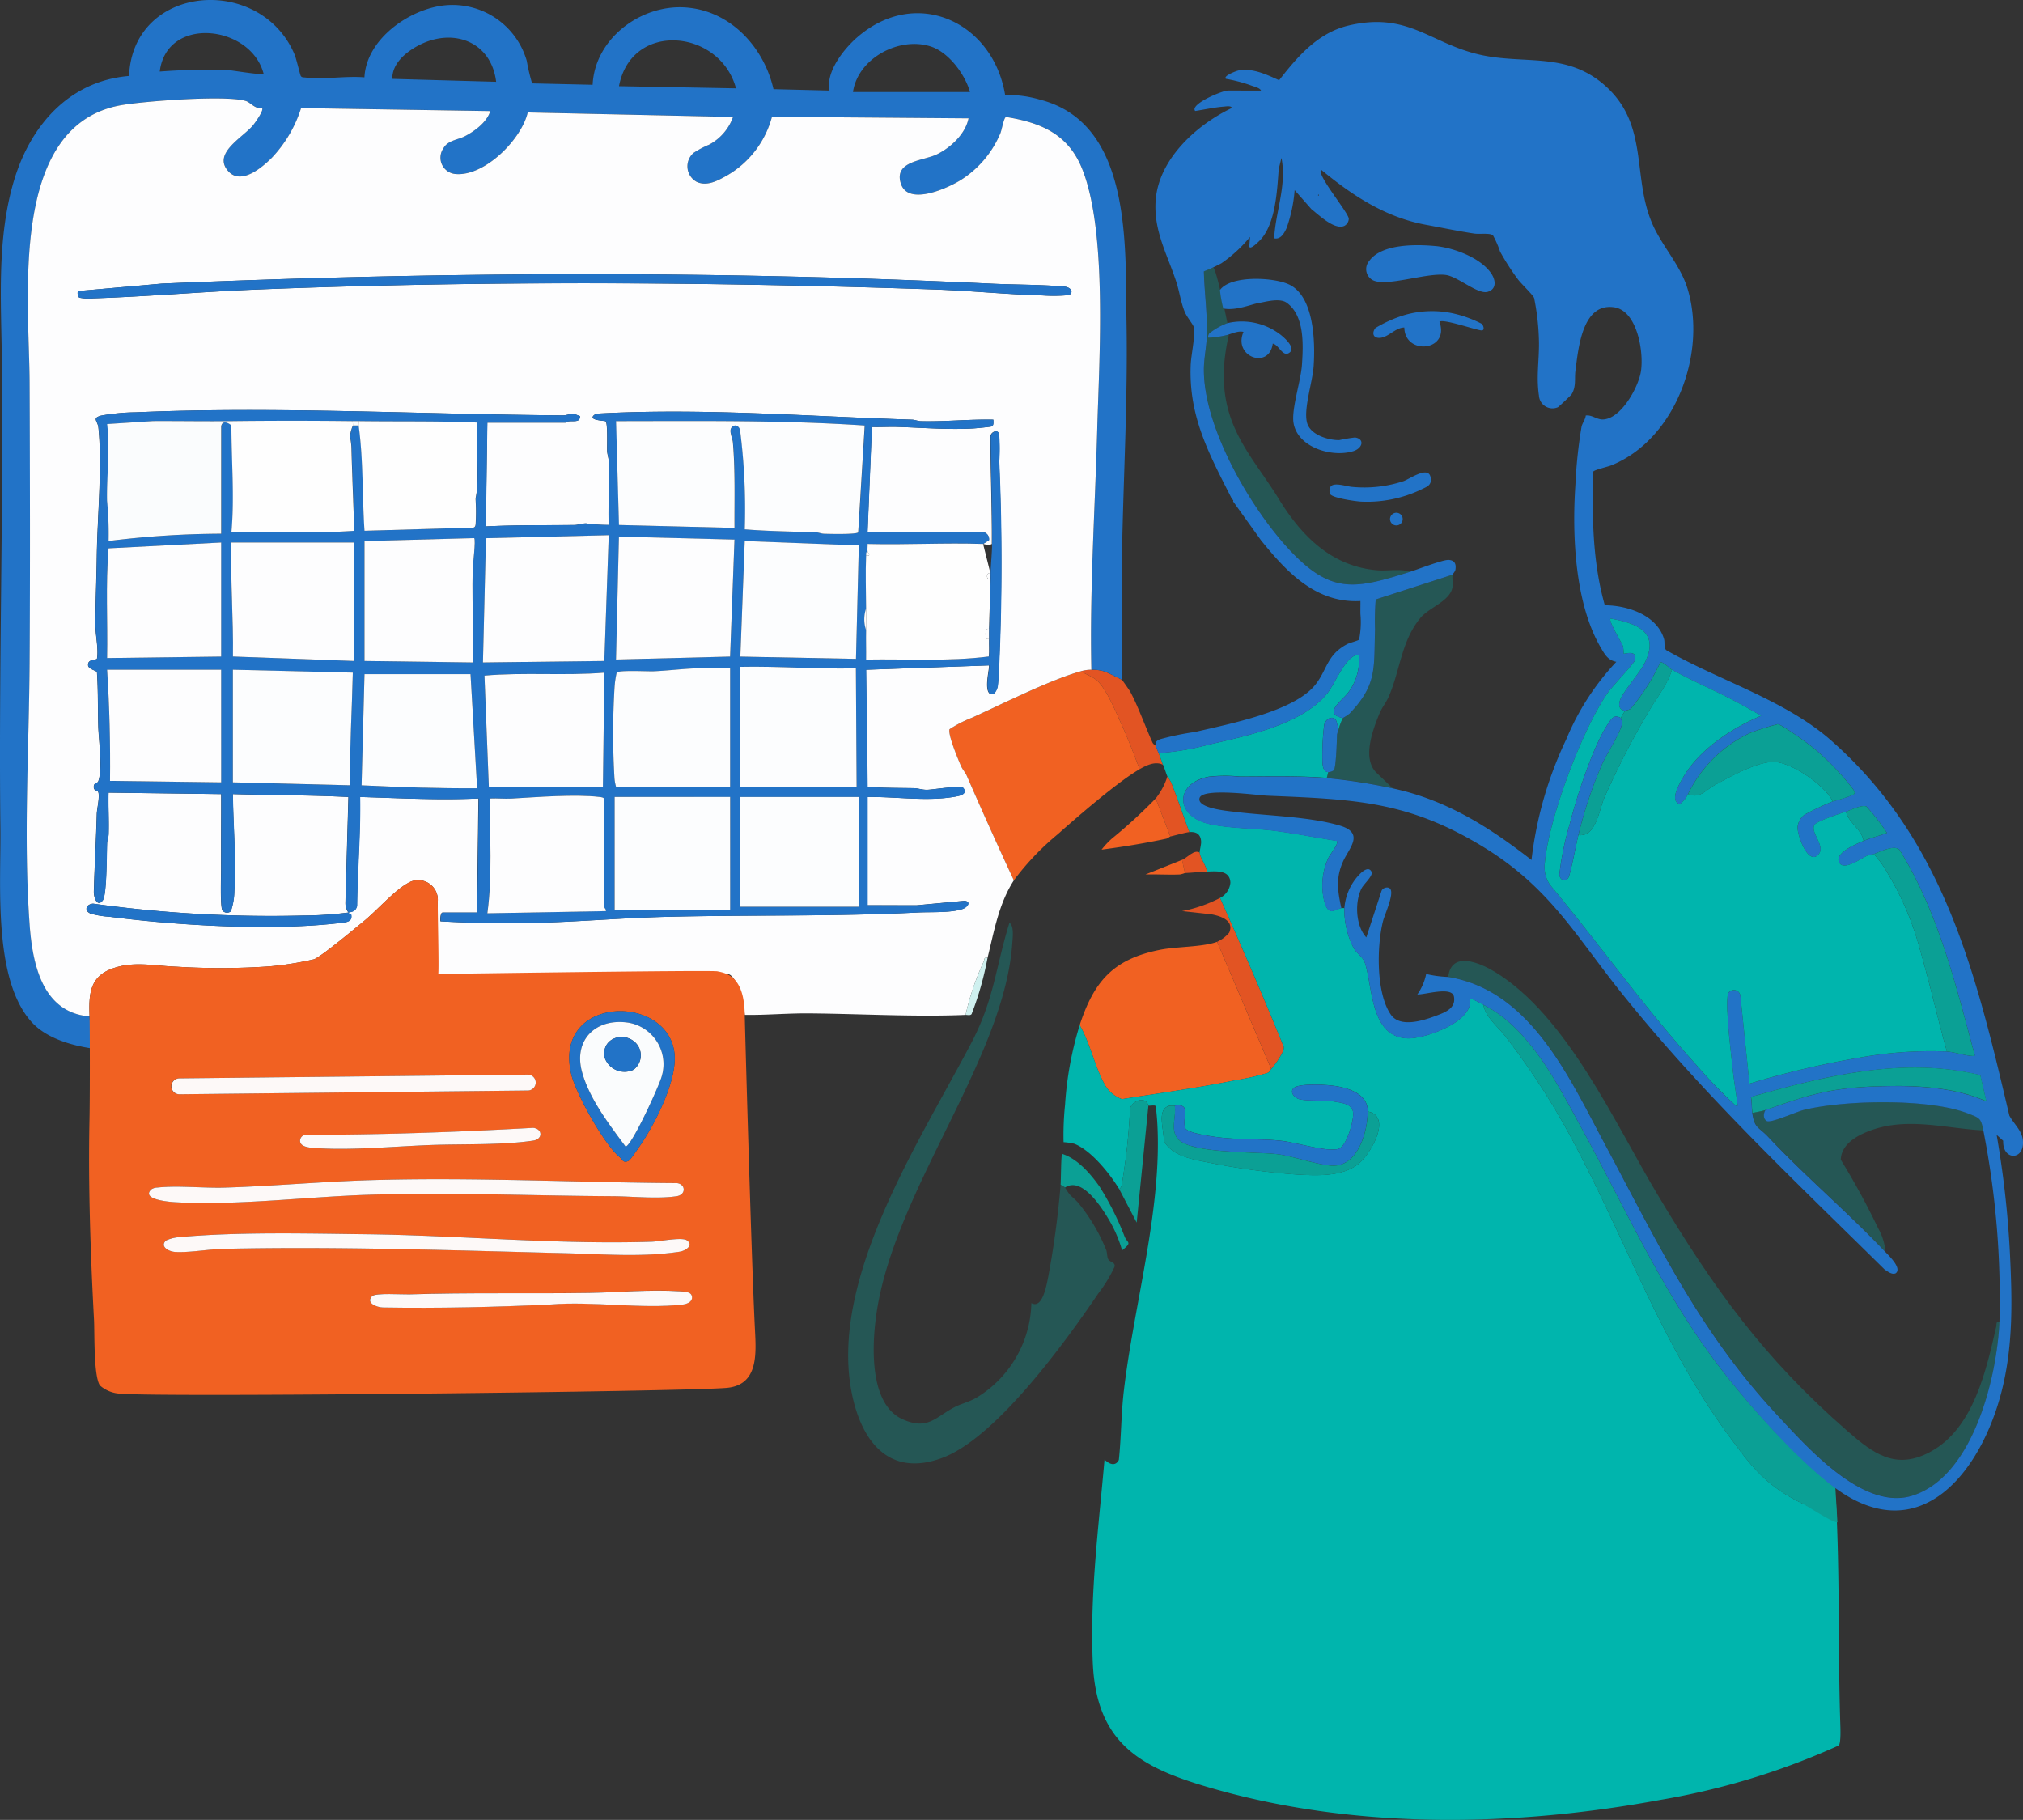 <svg id="decor-agenda2" xmlns="http://www.w3.org/2000/svg" width="247.498" height="222.635" viewBox="0 0 247.498 222.635"><rect x="0" y="0" width="247.498" height="222.635" fill="#333333" stroke="none"/><defs><clipPath id="clip-path"><path id="Rectangle_2117" fill="none" d="M0 0h247.498v222.635H0z"/></clipPath><clipPath id="clip-path-3"><path id="Rectangle_2108" fill="none" d="M0 0h32.604v66.133H0z"/></clipPath><clipPath id="clip-path-4"><path id="Rectangle_2109" fill="none" d="M0 0h15.4v26.123H0z"/></clipPath><clipPath id="clip-path-5"><path id="Rectangle_2110" fill="none" d="M0 0h25.24v38.785H0z"/></clipPath><clipPath id="clip-path-6"><path id="Rectangle_2111" fill="none" d="M0 0h67.454v65.699H0z"/></clipPath><clipPath id="clip-path-7"><path id="Rectangle_2112" fill="none" d="M0 0h28.27v18.317H0z"/></clipPath></defs><g id="Groupe_7003" clip-path="url(#clip-path)"><g id="Groupe_7000"><g id="Groupe_6999" clip-path="url(#clip-path)"><g id="Groupe_6986" transform="translate(103.768 112.889)" opacity=".28"><g id="Groupe_6985"><g id="Groupe_6984" clip-path="url(#clip-path-3)"><path id="Tracé_20744" d="M175.588 183.809c-.055-.091-.424-.241-.537-.358a111.058 111.058 0 0 1-1.515 11.278c-.2.951-.688 4-2.064 3.215a13.888 13.888 0 0 1-6.745 11.595c-.889.508-1.841.72-2.629 1.128-2.372 1.228-3.279 2.875-6.368 1.5-4.466-1.989-3.731-10.312-2.992-14.258 2.771-14.786 15.478-30.2 16.406-44.07.043-.63.221-2.04-.356-2.413-1.681 5.409-1.871 9.35-4.621 14.613-6.238 11.941-17.53 28.962-14.646 43.033 1.189 5.8 4.557 10.252 11.083 7.8 6.6-2.483 15.077-14.23 19.066-20.118a17.038 17.038 0 0 0 1.97-3.234c.154-.6-.567-.549-.772-.94-.16-.308-.1-.8-.26-1.171a22.1 22.1 0 0 0-3.4-5.723c-.848-.922-.88-.649-1.619-1.87" transform="translate(-149.059 -151.424)" fill="#00b5ad"/></g></g></g><g id="Groupe_6989" transform="translate(162.325 70.305)" opacity=".28"><g id="Groupe_6988"><g id="Groupe_6987" clip-path="url(#clip-path-4)"><path id="Tracé_20745" d="M95.557 111.838a8.179 8.179 0 0 0-.537 1.431 3.413 3.413 0 0 0-.179.618c-.022.705-.119 4.055-.4 4.349a1.324 1.324 0 0 1-.671.221l-.179.716a67.952 67.952 0 0 1 8.052 1.252l-2.059-1.967c-1.642-1.777-.391-5.1.417-7.1.322-.8.827-1.39 1.137-2.084 1.412-3.156 1.537-6.839 3.909-9.689 1.086-1.3 3.648-2.049 3.921-3.772.077-.49-.058-1.047.011-1.51l-9.4 3.031a33.588 33.588 0 0 0-.081 3.677c-.164 4.681.306 6.717-3.125 10.294a6.963 6.963 0 0 1-.81.532" transform="translate(-93.589 -94.304)" fill="#00b5ad"/></g></g></g><g id="Groupe_6992" transform="translate(147.284 32.721)" opacity=".28"><g id="Groupe_6991"><g id="Groupe_6990" clip-path="url(#clip-path-5)"><path id="Tracé_20746" d="M101.673 43.894c-.377.165-.761.32-1.1.474.07 2.623.441 5.225.368 7.851-.034 1.21-.336 2.725-.364 3.93-.16 7.152 5.729 17.253 10.559 22.377 5.1 5.41 8.043 4.671 14.676 2.59-1.242-.4-2.719-.075-4.023-.182-5.592-.458-9.292-4.211-12.046-8.709-3.663-5.983-8.464-9.945-6.118-20.095a16.936 16.936 0 0 1-2.5.357c-.073-.074-.015-.385.122-.543a7.97 7.97 0 0 1 2.2-1.245s-1.4-6.969-1.769-6.806" transform="translate(-100.568 -43.891)" fill="#00b5ad"/></g></g></g><g id="Groupe_6995" transform="translate(177.176 117.556)" opacity=".28"><g id="Groupe_6994"><g id="Groupe_6993" clip-path="url(#clip-path-6)"><path id="Tracé_20747" d="M3.847 159.637c10.01 1.617 14.716 12.1 19.059 20.215 6.6 12.329 11.635 23.15 21.373 33.556 3.7 3.953 10.407 11.52 16.325 9.7 7.463-2.3 10.369-14.414 10.7-21.241-.505-.106-.338.249-.411.564-1.224 5.332-2.756 12.4-8 15.273-4.273 2.342-7.026.258-10.2-2.506C42.465 206.3 36.248 197.65 29.358 186.1c-5.139-8.614-11.014-21.735-19.8-27.078-1.814-1.1-5.321-2.632-5.711.612" transform="translate(-3.847 -157.684)" fill="#00b5ad"/></g></g></g><g id="Groupe_6998" transform="translate(214.392 134.83)" opacity=".28"><g id="Groupe_6997"><g id="Groupe_6996" clip-path="url(#clip-path-7)"><path id="Tracé_20748" d="M8.1 181.816c-.432.153-1.138.25-1.61.358.281 1.918.762 1.658 1.973 2.948 4.546 4.841 9.745 9.221 14.309 14.05a7.123 7.123 0 0 0-.92-2.927A91.15 91.15 0 0 0 17.3 187.9c.051-1.63 1.475-2.643 2.842-3.256 4.8-2.151 9.621-.6 14.614-.326-.311-1.539-.426-1.525-1.921-2.1-4.767-1.848-15.047-1.638-20.021-.424-.912.222-4.023 1.627-4.537 1.372-.464-.23-.454-.941-.18-1.348" transform="translate(-6.487 -180.855)" fill="#00b5ad"/></g></g></g></g></g><g id="Groupe_7002"><g id="Groupe_7001" clip-path="url(#clip-path)"><path id="Tracé_20749" d="m129.786 82-.179-.179c.048.094.161.143.179.179" transform="translate(21.088 -20.823)" fill="#cff0ef"/><path id="Tracé_20750" d="M142.379 109.9a4.262 4.262 0 0 0-1.252.179c.62.434 1.254.571 1.873 1.079 1.167.954 2.316 3.779 2.989 5.242.845 1.838 1.575 3.776 2.295 5.667.83-.475 1.919-1.018 2.863-.537-.2-.462-.341-.995-.537-1.431-.145-.325-.247-.646-.358-.895-.014-.032-.286-.166-.394-.4-.853-1.87-1.794-4.53-2.728-6.226-.086-.158-.928-1.364-.993-1.422-.087-.078-1.888-.955-2.108-1.024a4.93 4.93 0 0 0-1.65-.229" transform="translate(-8.861 -27.969)" fill="#e25423"/><path id="Tracé_20751" d="M123.367 164.743c1.308 2.212 1.893 5.31 3.183 7.463a3.944 3.944 0 0 0 1.994 1.586c4.6-.731 9.257-1.372 13.826-2.3a30.356 30.356 0 0 0 3.946-.889c.348-.151.318-.306.49-.491l-6.62-15.566c-1.822.66-4.916.568-6.984.978-5.737 1.137-8.074 3.85-9.835 9.221" transform="translate(8.72 -39.329)" fill="#f16122"/><path id="Tracé_20752" d="M125.95 147.344a16.931 16.931 0 0 1-4.651 1.613l3.622.4c1.119.212 2.793.755 2.147 2.235a4.124 4.124 0 0 1-1.475 1.119l6.62 15.566c.426-.458 1.623-2.114 1.538-2.69-2.483-6.135-5.124-12.2-7.8-18.244" transform="translate(23.314 -37.497)" fill="#e25423"/><path id="Tracé_20753" d="M161.093 110.144c-3.707 1.019-9.658 4.012-13.361 5.694a14.5 14.5 0 0 0-2.745 1.41c-.192.687 1.042 3.643 1.4 4.471.195.452.54.81.728 1.24a539.652 539.652 0 0 0 5.747 12.771 32.281 32.281 0 0 1 5.365-5.638c2.428-2.155 7.366-6.44 10.022-7.96-.719-1.891-1.449-3.829-2.295-5.667-.673-1.463-1.822-4.287-2.989-5.242-.62-.508-1.254-.645-1.873-1.079" transform="translate(-28.827 -28.03)" fill="#f16122"/><path id="Tracé_20754" d="M41.638 119.484c.2.437.336.969.537 1.431.236.544.362 1.011.537 1.431a8.364 8.364 0 0 1 .445.716c.81 1.993 1.469 4.075 2.239 6.083.889-.07 1.389.28 1.442 1.164.019.327-.2 1.2-.189 1.341.066.68.809 1.58.895 2.326 1.152-.039 2.807-.219 2.875 1.346a2.325 2.325 0 0 1-1.264 1.875c2.676 6.049 5.317 12.109 7.8 18.244.085.576-1.112 2.231-1.538 2.69-.171.184-.142.339-.49.491a30.356 30.356 0 0 1-3.946.889c-4.569.93-9.223 1.572-13.826 2.3a3.944 3.944 0 0 1-1.994-1.586c-1.29-2.153-1.875-5.251-3.183-7.463a42.057 42.057 0 0 0-1.788 9.753 35.454 35.454 0 0 0-.182 4.562 7.453 7.453 0 0 1 1.326.2c2.069.812 4.342 3.672 5.475 5.529.312-.179.3-.5.365-.8a73.8 73.8 0 0 0 .968-9.051c.3-.981 1.9-1.556 2.245-.349.216.047.868-.12.9.1.074.538.149 1.393.183 1.948.634 10.545-2.887 22.433-4.1 32.952-.321 2.774-.3 5.574-.6 8.348-.435.85-1.2.5-1.751-.051-.725 8.334-1.794 16.346-1.439 24.788.429 10.2 6.107 13.041 15.038 15.558 17.5 4.932 36.643 4.572 54.425 1.286a88.763 88.763 0 0 0 21.8-6.651c.3-.338.2-2.279.184-2.872-.285-9.083-.034-18.05-.537-27.2a8.939 8.939 0 0 1-.186-1.514c-.056-.041-.107-.124-.179-.179l-.179 3.4c-.275.283-3.024-.98-3.521-1.221-4.594-2.234-6.355-4.655-9.26-8.632-8.556-11.716-13.016-25.494-20.11-38.04a89.913 89.913 0 0 0-7.014-10.521c-.925-1.2-2.389-2.3-2.679-3.852-.243-.122-1.51-.828-1.61-.715.4 2.839-5.531 4.883-7.6 4.837-4.574-.1-4.315-6.133-5.231-9.1-.306-.991-1.009-1.124-1.492-2.087a10.213 10.213 0 0 1-1.069-4.746c-.116.012-.245-.018-.358 0-.761.122-1.408.954-1.981-.435a8.026 8.026 0 0 1 .393-5.716c.2-.431 1.284-1.727 1.047-2.075-2.534-.394-5.078-.91-7.624-1.235-2.581-.33-5.592-.271-8.09-.856-4.1-.96-4.165-4.989.081-5.768a17.946 17.946 0 0 1 3.731-.012c3.459 0 7.237-.116 10.653.171l.179-.716c-.593-.028-.666-.684-.713-1.164a30.718 30.718 0 0 1 .214-4.612c.172-.776 1.127-1.233 1.482-.485.025.054.267 1.018.269 1.073a8.2 8.2 0 0 1 .537-1.431c-2.528-.489-.081-2.149.611-3.057a6.57 6.57 0 0 0 1.358-4.372c-.032-.217.09-.336-.271-.267-1.45.278-2.678 3.561-3.661 4.749-3.124 3.775-9.755 5.125-14.385 6.191a31.832 31.832 0 0 1-6.2 1.05m25.592 43.845c3.064.617.3 5.213-1.071 6.354-2.03 1.688-5.25 1.49-7.793 1.347a86.574 86.574 0 0 1-10.85-1.5c-1.909-.385-4.2-.768-5.255-2.617.086-1.139-.775-3.443.356-4.137.416-.255.625-.117 1-.167 2.14-.289.856 1.5 1.282 2.744.23.669 3.762 1.111 4.534 1.191 2.428.253 4.882.105 7.312.382 1.72.2 5.548 1.4 6.921.971.986-.309 1.9-3.536 1.774-4.468-.148-1.046-1.4-1.152-2.28-1.307-1.267-.224-3.4-.019-4.343-.309-.523-.16-1.108-.75-.719-1.273.464-.625 3.208-.5 4.047-.444 1.941.127 5.107.751 5.091 3.229" transform="translate(100.111 -27.351)" fill="#00b5ad"/><path id="Tracé_20755" d="M30.459 164.864c.289 1.557 1.753 2.648 2.679 3.852a89.916 89.916 0 0 1 7.014 10.521c7.094 12.546 11.554 26.323 20.11 38.04 2.905 3.977 4.666 6.4 9.26 8.632.5.242 3.674 2.335 4.258 2.278l-.248-4.232c-4.958-3.773-11.242-10.819-14.769-15.556-6.651-8.933-10.99-18.776-16.284-28.447-2.966-5.418-6.341-12.241-12.018-15.088" transform="translate(151.011 -41.956)" fill="#0ba095"/><path id="Tracé_20756" d="M131.255 181.265c.016-2.477-3.15-3.1-5.091-3.229-.839-.056-3.584-.18-4.047.444-.388.523.2 1.113.719 1.273.948.29 3.076.085 4.343.309.877.155 2.132.261 2.28 1.307.13.932-.787 4.159-1.774 4.468-1.372.429-5.2-.775-6.921-.971-2.43-.277-4.884-.13-7.312-.382-.772-.08-4.3-.521-4.534-1.191-.426-1.241.858-3.034-1.282-2.744.22 1.407-.62 2.967.438 4.124 1.592 1.742 9.442 1.523 11.974 1.8 2.118.234 5.222 1.425 7 1.422 3.032 0 4.189-4.179 4.2-6.633" transform="translate(36.081 -45.295)" fill="#2273c7"/><path id="Tracé_20757" d="M130.866 182.14c-.016 2.454-1.173 6.628-4.2 6.633-1.779 0-4.882-1.188-7-1.422-2.533-.28-10.383-.061-11.974-1.8-1.058-1.157-.218-2.717-.438-4.124-.37.05-.579-.088-1 .167-1.131.694-.271 3-.356 4.137 1.053 1.85 3.347 2.232 5.255 2.617a86.574 86.574 0 0 0 10.85 1.5c2.543.143 5.763.341 7.793-1.347 1.372-1.141 4.135-5.737 1.071-6.354" transform="translate(36.469 -46.17)" fill="#0ba095"/><path id="Tracé_20758" d="m143.527 191.39 2.145 4.114 1.434-14.312c-.345-1.207-1.947-.632-2.245.349a73.8 73.8 0 0 1-.968 9.051c-.066.3-.052.62-.365.8" transform="translate(-6.609 -45.937)" fill="#0ba095"/><path id="Tracé_20759" d="M114.314 119.248c0-.055-.244-1.019-.269-1.073-.355-.748-1.31-.291-1.482.485a30.717 30.717 0 0 0-.214 4.612c.047.481.12 1.136.713 1.164a1.324 1.324 0 0 0 .671-.221c.284-.294.381-3.644.4-4.349a3.413 3.413 0 0 1 .179-.618" transform="translate(49.443 -29.977)" fill="#2273c7"/><path id="Tracé_20760" d="M147.343 193.459c2.045-1.34 4.4 2.314 5.333 3.882a15.928 15.928 0 0 1 1.648 3.811c1.272-1.024.675-.851.318-1.662a35.4 35.4 0 0 0-3.042-6.09c-1.11-1.6-2.741-3.476-4.618-4.058-.129.137-.133 3.265-.18 3.757.113.117.482.267.537.358" transform="translate(-17.045 -48.186)" fill="#0ba095"/><path id="Tracé_20761" d="m136.807 130.108 1.789 4.652c.575-.13 1.891-.5 2.326-.537-.77-2.008-1.429-4.091-2.239-6.083a8.368 8.368 0 0 0-.445-.716 8.5 8.5 0 0 1-1.431 2.684" transform="translate(4.584 -32.428)" fill="#e25423"/><path id="Tracé_20762" d="m133.927 140.765.358 1.61c.884-.035 1.868-.151 2.684-.179-.086-.745-.829-1.646-.895-2.326-.657-.43-1.555.673-2.147.895" transform="translate(10.685 -35.57)" fill="#e25423"/><path id="Tracé_20763" d="M146.547 131.024a62.871 62.871 0 0 1-5.37 4.918 9.684 9.684 0 0 0-1.25 1.343c2.646-.35 5.279-.775 7.888-1.333.24-.051.436-.256.521-.276Z" transform="translate(-5.156 -33.344)" fill="#f16122"/><path id="Tracé_20764" d="m142 141.1-4.472 1.788c1.4-.04 2.814.06 4.214 0a3.521 3.521 0 0 0 .617-.18Z" transform="translate(2.613 -35.909)" fill="#f16122"/><path id="Tracé_20765" d="M83.055 182.872c10.558 7.834 18.024-2.051 20.488-11.807 1.431-5.668 1.277-11.309.985-17.091a120.412 120.412 0 0 0-1.611-14.221l.8.718c-.09 2.5 2.669 2.425 2.407-.074-.126-1.2-1.125-2.009-1.654-3.005-4.064-17.265-7.921-33.652-21.771-45.862-5.663-4.993-13.721-7.343-20.224-11.088-.308-.385-.118-.9-.254-1.356-.869-2.916-4.458-4.112-7.241-4.121-1.506-5.3-1.566-10.849-1.424-16.33.081-.24 1.765-.6 2.245-.8 7.87-3.2 11.722-13.829 9.273-21.683-.851-2.728-2.925-4.952-4.124-7.506-2.779-5.918-.385-12.463-6.071-17.368-4.66-4.021-9.713-2.452-15.129-3.657-6.122-1.361-8.8-5.3-16.1-3.586-3.757.88-6.256 3.785-8.516 6.7-1.556-.7-3.179-1.5-4.949-1.2-.247.042-1.948.67-1.563 1.03a18.174 18.174 0 0 1 3.179.847c.313.11.982.266 1.115.585H8.891c-.74 0-4.733 1.691-4.024 2.5 1.124-.168 2.363-.45 3.49-.534.211-.016.979-.149.98.174-4.279 2.04-8.882 6.196-9.3 11.197-.312 3.72 1.376 6.613 2.5 10.014.409 1.232.561 2.559 1.067 3.764.248.588 1.024 1.532 1.074 1.789.224 1.164-.306 3.36-.362 4.641-.269 6.344 2.264 10.933 5.022 16.378l.179.179c.024.047-.025.132 0 .179l3.4 4.737c3.121 3.864 6.714 7.726 12.163 7.429.007.535-.011 1.076 0 1.611a10.684 10.684 0 0 1-.163 3.107c-.1.134-1.11.374-1.455.555-2.54 1.333-2.431 3.162-3.934 5.012-2.644 3.26-10.608 4.771-14.661 5.732a33.741 33.741 0 0 0-4.3.892c-.425.189-.592.294-.537.806.111.248.212.57.358.895A31.832 31.832 0 0 0 6.588 92c4.63-1.066 11.261-2.417 14.385-6.191.983-1.188 2.211-4.471 3.661-4.749.361-.069.239.05.271.267a6.57 6.57 0 0 1-1.358 4.373c-.691.908-3.139 2.568-.611 3.057a6.963 6.963 0 0 0 .81-.532c3.431-3.577 2.961-5.613 3.125-10.294a33.589 33.589 0 0 1 .081-3.677l9.4-3.031c.016-.109.312-.349.355-.636.1-.678-.093-1.109-.8-1.168s-3.761 1.138-4.743 1.446c-6.633 2.081-9.576 2.82-14.676-2.59C11.659 63.152 5.771 53.052 5.931 45.9c.027-1.205.33-2.72.364-3.93.074-2.626-.3-5.229-.368-7.851a19.665 19.665 0 0 0 2.158-1 17.045 17.045 0 0 0 3.49-3.217l-.092 1.159c.081.573 1.4-.831 1.524-.981 1.712-2.093 1.881-5.868 2.077-8.479l.335-1.363c.669 3.353-.725 6.559-.892 9.841.8.171 1.239-.641 1.519-1.254a17.853 17.853 0 0 0 .986-4.651l2.052 2.33c.887.693 2.83 2.592 4.025 2.052a1.025 1.025 0 0 0 .546-.877c-.043-.775-3.936-5.336-3.4-6.01 3.817 3.148 7.862 5.834 12.84 6.751 1.87.344 4.073.8 5.906 1.072.645.1 1.89-.1 2.293.212a11.873 11.873 0 0 1 .869 1.993 30.032 30.032 0 0 0 2.171 3.376c.42.57 1.827 1.885 1.995 2.3a29.233 29.233 0 0 1 .591 5.313c.044 2.24-.347 4.324 0 6.616a1.66 1.66 0 0 0 2.312 1.439c.105-.045 1.607-1.465 1.671-1.566.6-.955.351-1.934.481-2.9.359-2.7.818-8.33 4.725-7.768 2.871.413 3.671 5.569 3.28 7.9-.33 1.961-2.476 5.828-4.7 5.827-.7 0-1.324-.593-2.04-.484-.052.507-.4.872-.514 1.363a58.318 58.318 0 0 0-.754 7.119c-.419 6.137-.07 14.536 3.127 19.951.488.828.849 1.5 1.881 1.7a31.233 31.233 0 0 0-6.114 9.452 46.752 46.752 0 0 0-4.265 14.792c-5.208-4.054-10.431-7.357-17-8.767a67.952 67.952 0 0 0-8.052-1.252c-3.417-.287-7.194-.171-10.653-.171a17.946 17.946 0 0 0-3.731.012c-4.246.778-4.186 4.808-.081 5.768 2.5.584 5.509.526 8.09.856 2.545.325 5.09.84 7.624 1.235.236.347-.845 1.644-1.047 2.075a8.026 8.026 0 0 0-.393 5.716c.573 1.389 1.22.556 1.981.435-.454-2.139-.716-3.695.226-5.768.734-1.612 2.647-3.429-.4-4.344-3.742-1.123-9.035-1.2-12.973-1.7-.784-.1-4.559-.424-4.2-1.676.375-1.293 7.023-.337 8.3-.283 10.635.444 17.26.63 26.563 6.359 8.026 4.944 11.146 10.776 16.838 17.873 9.8 12.221 20.98 22.752 32.113 33.731.393.247.892.669 1.35.46.813-.6-.821-2.14-1.261-2.606-4.564-4.829-9.763-9.209-14.309-14.05-1.211-1.29-1.692-1.03-1.973-2.948-.086-.591-.031-1.337-.174-1.963 9.083-2.568 18.633-4.97 28.063-2.666l.738 3.2c-4.283-1.882-9.414-2-14.052-1.8-5.333.236-8.108 1.146-12.964 2.87-.274.407-.284 1.118.18 1.348.514.256 3.625-1.15 4.537-1.372 4.974-1.214 15.254-1.424 20.021.424 1.5.58 1.61.566 1.921 2.1a106.608 106.608 0 0 1 1.968 23.439c-.327 6.827-3.233 18.941-10.7 21.241-5.918 1.824-12.627-5.743-16.325-9.7-9.738-10.407-14.774-21.228-21.373-33.556-4.343-8.113-9.049-18.6-19.059-20.215a13.8 13.8 0 0 1-2.679-.358 6.754 6.754 0 0 1-1.079 2.5c.949.041 4.238-1.028 4.477.272.268 1.462-1.152 1.949-2.283 2.371-1.565.584-4.333 1.446-5.45-.19-1.812-2.656-1.706-8.38-.95-11.4.211-.843 1.362-3.276.905-3.944-.239-.349-.9-.184-1.074.2L25.8 115.6c-1.318-1.424-1.437-4.358-.568-6.027.28-.535 1.455-1.537 1.2-2.023-.461-.889-1.6.44-1.959.909a6.717 6.717 0 0 0-1.358 3.563 10.212 10.212 0 0 0 1.069 4.746c.483.962 1.186 1.1 1.492 2.087.915 2.966.657 9 5.231 9.1 2.066.046 8-2 7.6-4.837.1-.113 1.367.593 1.61.715 5.677 2.848 9.053 9.671 12.018 15.088 5.295 9.671 9.633 19.514 16.284 28.447 3.527 4.737 9.695 11.743 14.343 15.29.073.055.24.178.3.219M19.984 24.7v.179q-.174-.089 0-.179m37.484 63.16c.06-.054.476-.05.7-.276a25.036 25.036 0 0 0 3.593-5.629c.243-.18 1.251.8 1.428.895 2.491 1.389 5.17 2.511 7.7 3.843a87.167 87.167 0 0 1 3.216 1.794c-3.546 1.484-7.539 4.1-9.513 7.483-.461.792-1.756 2.928-.442 3.326a3.124 3.124 0 0 0 1.009-1.238 15.8 15.8 0 0 1 7.63-7.489 31.322 31.322 0 0 1 3.347-1.063c.543.051 3.975 2.566 4.592 3.093a32.634 32.634 0 0 1 4.548 4.755c.175.262.443.535.1.792a20.3 20.3 0 0 1-2.5.807 34.331 34.331 0 0 0-3.463 1.636 2.148 2.148 0 0 0-.842 1.5c-.069 1.015 1.343 4.884 2.6 3.3.807-1.024-1.1-2.647-.531-3.57.281-.453 3.181-1.389 3.851-1.608.623-.2 1.944-.88 2.5-.628a26.173 26.173 0 0 1 2.509 3.225c-.929.379-1.934.593-2.861.982-.824.345-3.85 1.571-2.879 2.79.639.8 2.682-.719 3.473-1.041a6.035 6.035 0 0 1 .658-.139c.747-.27 2.451-1.149 3.133-.538 4.775 7.673 6.881 16.5 9.215 25.137 0 .164-.285.1-.446.09-.934-.083-2.058-.461-2.957-.535a48.847 48.847 0 0 0-10.773.768 107.976 107.976 0 0 0-13.381 3.169L71.561 122.7a.806.806 0 0 0-1.531-.176 11.323 11.323 0 0 0-.044 2.3c.068 1.9.351 4.152.546 6.074.178 1.759.457 3.53.713 5.278-.311.082-.358-.128-.537-.266a60 60 0 0 1-4.564-4.74c-6.344-7.013-11.835-14.77-17.883-22.021a3.9 3.9 0 0 1-.611-2.745c.482-5.369 4.594-16.319 7.7-20.744.532-.756 3.261-3.622 3.339-4.01.263-1.308-1.334-.69-1.4-.763a5.905 5.905 0 0 0-.085-.9c-.173-.491-1.809-3.108-1.525-3.394 3.192.578 6.04 1.626 4.208 5.371-.658 1.345-2.72 3.593-3.055 4.641-.2.622-.092 1.168.636 1.26" transform="translate(141.357 -.919)" fill="#2273c7"/><path id="Tracé_20766" d="M108.566 47.133a15.9 15.9 0 0 0 .406 2.251c1.621.316 3.564-.585 4.53-.71.5-.064 2.348-.62 3.218 0 2.207 1.57 2.044 5.127 1.877 7.6-.135 2-1.308 5.433-1.028 7.118.5 3.012 4.719 4.246 7.3 3.449 1.159-.357 1.43-1.5.223-1.674a18.418 18.418 0 0 0-1.932.323c-1.354.011-3.549-.641-3.942-2.14-.444-1.7.678-4.958.809-6.9.2-2.932.072-8.436-2.919-9.959-1.848-.94-7.229-1.208-8.542.639" transform="translate(40.686 -11.646)" fill="#2273c7"/><path id="Tracé_20767" d="M95.163 40.34c-2.306-.216-6.577-.3-8.088 1.825a1.529 1.529 0 0 0 .372 2.313c1.588.943 6.666-.924 9.007-.6 1.5.209 3.907 2.421 5.12 2.058 1.115-.333.972-1.438.43-2.241-1.3-1.927-4.6-3.148-6.841-3.358" transform="translate(80.439 -10.239)" fill="#2273c7"/><path id="Tracé_20768" d="M88.774 53.111c-.409.493-.384 1.187.394 1.218 1.1.044 2.006-1.271 3.131-1.27.054 3.446 5.609 2.916 4.295-.713.509-.364 4.287.968 5.11 1.065.476.056.29-.567.081-.8a14.633 14.633 0 0 0-3.4-1.252 12.117 12.117 0 0 0-5.946.141 15.757 15.757 0 0 0-3.664 1.611" transform="translate(79.509 -12.993)" fill="#2273c7"/><path id="Tracé_20769" d="M122.415 52.947a7.94 7.94 0 0 0-2.2 1.245c-.138.159-.2.47-.122.543a12.247 12.247 0 0 0 2.14-.294c.512-.107 1.483-.614 2.154-.42-1.314 3.059 3.15 4.647 3.581 1.431.757.129 1.24 1.753 2.068 1.09.741-.593-.6-1.766-1.09-2.159a7.752 7.752 0 0 0-6.526-1.436" transform="translate(27.743 -13.417)" fill="#2273c7"/><path id="Tracé_20770" d="M97.24 80.159c.292.507 3.136.9 3.8.937a15.355 15.355 0 0 0 7.317-1.465c.711-.365 1.354-.489 1.189-1.486-.245-1.489-2.518.153-3.306.442a15.343 15.343 0 0 1-6.264.71c-.655-.031-2.3-.649-2.687 0a1.093 1.093 0 0 0-.051.861" transform="translate(65.48 -19.73)" fill="#2273c7"/><path id="Tracé_20771" d="M101.794 84.916a.775.775 0 1 0 .775-.775.774.774 0 0 0-.775.775" transform="translate(68.265 -21.413)" fill="#2273c7"/><path id="Tracé_20772" d="M22.336 112.776c-.728-.092-.835-.638-.636-1.26.335-1.047 2.4-3.3 3.055-4.641 1.832-3.745-1.015-4.793-4.208-5.371-.284.286 1.352 2.9 1.525 3.394a5.905 5.905 0 0 1 .085.9c.069.073 1.666-.545 1.4.763-.078.388-2.808 3.254-3.339 4.01-3.11 4.425-7.222 15.375-7.7 20.744a3.9 3.9 0 0 0 .611 2.745c6.048 7.255 11.541 15.008 17.883 22.016a60 60 0 0 0 4.564 4.74c.179.138.226.348.537.266-.256-1.748-.535-3.519-.713-5.278-.195-1.923-.478-4.178-.546-6.074a11.324 11.324 0 0 1 .044-2.3.806.806 0 0 1 1.531.176l1.117 10.794a107.974 107.974 0 0 1 13.381-3.169 48.846 48.846 0 0 1 10.773-.768c-1.154-4.1-2.085-8.292-3.271-12.384a36.053 36.053 0 0 0-3.92-9.32 12.588 12.588 0 0 0-1.755-2.45 6.036 6.036 0 0 0-.658.139c-.792.322-2.834 1.844-3.473 1.041-.971-1.22 2.055-2.445 2.879-2.79-.2-1.379-1.856-2.248-2.147-3.578-.67.219-3.57 1.155-3.851 1.608-.571.922 1.338 2.546.531 3.57-1.252 1.587-2.664-2.282-2.6-3.3a2.148 2.148 0 0 1 .842-1.5 34.332 34.332 0 0 1 3.463-1.636c-.969-1.971-5.087-4.818-7.246-4.829-2.056-.01-5.354 1.828-7.188 2.83-1.1.6-1.885 1.742-3.28 1.1a3.124 3.124 0 0 1-1.009 1.238c-1.314-.4-.019-2.533.442-3.326 1.973-3.385 5.967-6 9.513-7.483a87.167 87.167 0 0 0-3.216-1.794c-2.527-1.332-5.207-2.454-7.7-3.843-.5 1.748-1.785 3.306-2.714 4.89A100.051 100.051 0 0 0 19.8 123.39c-.691 1.588-1.024 4.878-3.188 4.6-.229.888-.978 4.88-1.241 5.243-.388.538-1.078.238-1.077-.474a36.436 36.436 0 0 1 1.258-6.1c.847-3.326 2.908-9.785 4.847-12.508.383-.538.709-.9 1.4-.478a10.106 10.106 0 0 1 .537-.895" transform="translate(176.489 -25.832)" fill="#00b5ad"/><path id="Tracé_20773" d="M7.923 139.888a12.588 12.588 0 0 1 1.755 2.45 36.054 36.054 0 0 1 3.92 9.32c1.186 4.093 2.117 8.282 3.271 12.384.9.073 2.023.452 2.957.535.161.014.448.074.446-.09-2.334-8.637-4.44-17.464-9.215-25.137-.683-.611-2.386.268-3.133.538" transform="translate(221.32 -35.409)" fill="#0ba095"/><path id="Tracé_20774" d="M27.627 127.384c1.395.638 2.178-.5 3.28-1.1 1.833-1 5.131-2.84 7.188-2.83 2.159.01 6.277 2.858 7.246 4.829a20.3 20.3 0 0 0 2.5-.807c.343-.256.075-.529-.1-.792a32.635 32.635 0 0 0-4.548-4.755c-.617-.527-4.049-3.042-4.592-3.093a31.324 31.324 0 0 0-3.347 1.063 15.8 15.8 0 0 0-7.63 7.489" transform="translate(178.893 -30.241)" fill="#0ba095"/><path id="Tracé_20775" d="M7.793 180.369c4.856-1.724 7.631-2.634 12.964-2.87 4.639-.206 9.769-.086 14.052 1.8l-.738-3.2c-9.431-2.3-18.98.1-28.063 2.666.143.626.088 1.372.174 1.963.472-.108 1.179-.205 1.61-.358" transform="translate(208.21 -44.578)" fill="#0ba095"/><path id="Tracé_20776" d="M69.058 109.591c-.177-.1-1.185-1.075-1.428-.895a25.036 25.036 0 0 1-3.593 5.629c-.227.226-.643.221-.7.276a10.106 10.106 0 0 0-.537.895 1.45 1.45 0 0 1 .1.895c-.31 1.182-1.82 3.461-2.4 4.767a52.2 52.2 0 0 0-2.888 8.652c2.164.283 2.5-3.007 3.188-4.6a100.05 100.05 0 0 1 5.549-10.733c.93-1.583 2.213-3.142 2.714-4.89" transform="translate(135.493 -27.656)" fill="#0ba095"/><path id="Tracé_20777" d="M22.329 132.951c.291 1.331 1.943 2.2 2.147 3.578.927-.389 1.932-.6 2.861-.982a26.175 26.175 0 0 0-2.509-3.225c-.555-.252-1.876.425-2.5.628" transform="translate(203.514 -33.66)" fill="#0ba095"/><path id="Tracé_20778" d="M73.321 117.761c-.692-.425-1.018-.06-1.4.478-1.939 2.723-4 9.182-4.847 12.508a36.437 36.437 0 0 0-1.258 6.1c0 .712.689 1.012 1.077.474.262-.363 1.012-4.355 1.241-5.243a52.2 52.2 0 0 1 2.888-8.652c.584-1.305 2.093-3.585 2.4-4.767a1.456 1.456 0 0 0-.1-.895" transform="translate(124.968 -29.921)" fill="#2273c7"/><path id="Tracé_20779" d="M284.352 83.187c.078-5.156-.1-10.327-.007-15.484.17-9.421.717-18.807.552-28.27-.162-9.233.737-24.288-10.527-27.225a14.209 14.209 0 0 0-4.326-.589c-1.454-8.894-10.829-13.342-18.079-7.07-1.65 1.428-3.9 4.267-3.4 6.531l-6.859-.17c-1.174-5.158-5.287-9.634-10.787-10-5.483-.368-11.072 3.841-11.339 9.461l-7.405-.169a23.4 23.4 0 0 1-.658-2.773A9.458 9.458 0 0 0 200.605.783c-4.058.793-8.718 4.252-8.944 8.679-2.264-.2-5.048.3-7.247.018-.2-.025-.4.015-.536-.18-.093-.134-.541-2.107-.765-2.635-4.157-9.834-19.784-8.645-20.249 2.627-7.3.619-12.017 6.005-14.047 12.7-2.175 7.18-1.589 14.887-1.513 22.268.195 18.99-.4 38.091-.179 57.077.078 6.741-.938 18.481 3.838 23.716 1.793 1.967 4.868 2.844 7.427 3.219-.036-1.271-.317-2.723-.358-3.936-5.842-.488-6.992-6.548-7.334-11.363-.749-10.567-.062-21.262.007-31.839.075-11.452.046-22.918 0-34.37-.04-10.023-2.612-31.269 11.022-33.872 2.729-.522 13.264-1.312 15.5-.52.5.177 1.115 1 1.922.853.231.266-.845 1.763-1.077 2.052-1.217 1.515-5.076 3.464-3.04 5.682 1.555 1.694 4.09-.45 5.288-1.645a15.686 15.686 0 0 0 3.6-6.1l23.142.367c-.391 1.341-1.891 2.451-3.1 3.074-.868.447-2.1.5-2.63 1.477a2.006 2.006 0 0 0 1.515 3.151c3.517.289 8.02-4.217 8.8-7.534l25.119.549a6.177 6.177 0 0 1-2.947 3.4 10.972 10.972 0 0 0-1.873.99 2.165 2.165 0 0 0 .367 3.548c1.252.584 2.56-.128 3.679-.754a11.811 11.811 0 0 0 5.535-7.2l24.045.191c-.368 1.911-2.2 3.608-3.9 4.42-1.633.783-5.288.8-4.372 3.583.908 2.761 5.806.518 7.431-.523a12.483 12.483 0 0 0 4.733-5.644c.189-.473.416-1.911.693-2 4.26.683 7.568 2.088 9.277 6.253 3.149 7.672 2.117 23.4 1.883 31.936-.268 9.827-.933 19.579-.717 29.431a4.93 4.93 0 0 1 1.65.229c.22.069 2.02.945 2.108 1.024M166.619 8.755c.847-6.893 11.148-5.714 12.707.266-.018.221-3.96-.429-4.378-.453a76.841 76.841 0 0 0-8.328.186m28.449.895c-.021-1.838 1.563-3.19 3.057-4.011 4.245-2.332 9.04-.643 9.648 4.368Zm27.734.894c1.521-8.028 12.372-6.978 14.317.267Zm28.628.716c.6-4.158 5.721-6.854 9.579-5.553 2.158.727 4.14 3.408 4.735 5.553Z" transform="translate(-147.076)" fill="#2273c7"/><path id="Tracé_20780" d="M159.139 128.45c-.083-2.479-.063-4.709 2.561-5.759 2.7-1.082 5.318-.409 8.078-.317a87.373 87.373 0 0 0 11.257-.031 39.474 39.474 0 0 0 5.565-.876c.861-.306 5.057-3.816 6.083-4.653 1.563-1.273 3.725-3.74 5.37-4.65a2.4 2.4 0 0 1 3.684 2.24c0 1.652-.113 3.315-.012 5.008.047.785-2.571 7.293-2.664 8.137l3.513-.219 12.184-1.1c7.24.256 12.715-2.618 19.985-2.785a10.9 10.9 0 0 1 2.495-.183c1.2.238 1.977 3.921 2.061 5.006 2.612.037 5.174-.205 7.791-.186 6.224.045 13.032.452 19.227.186a32.044 32.044 0 0 1 2.2-6.484c.127-.246 0-.6.482-.494.813-3.259 1.361-6.6 3.221-9.483a543.333 543.333 0 0 1-5.747-12.771c-.188-.43-.534-.788-.728-1.24-.359-.828-1.592-3.784-1.4-4.471a14.5 14.5 0 0 1 2.745-1.41c3.7-1.682 9.654-4.675 13.361-5.694a4.262 4.262 0 0 1 1.252-.179c-.216-9.853.45-19.6.717-29.431.233-8.539 1.266-24.264-1.883-31.936-1.709-4.164-5.017-5.57-9.277-6.253-.277.092-.5 1.529-.693 2a12.481 12.481 0 0 1-4.733 5.645c-1.625 1.041-6.523 3.284-7.431.523-.916-2.787 2.738-2.8 4.372-3.583 1.695-.812 3.531-2.509 3.9-4.42l-24.049-.187a11.811 11.811 0 0 1-5.535 7.2c-1.119.626-2.427 1.338-3.679.754a2.165 2.165 0 0 1-.367-3.548 10.972 10.972 0 0 1 1.873-.99 6.177 6.177 0 0 0 2.947-3.4l-25.119-.549c-.775 3.318-5.278 7.823-8.8 7.534a2.006 2.006 0 0 1-1.515-3.151c.535-.979 1.762-1.03 2.63-1.477 1.207-.623 2.706-1.733 3.1-3.074l-23.142-.367a15.686 15.686 0 0 1-3.6 6.1c-1.2 1.194-3.733 3.338-5.288 1.645-2.036-2.218 1.824-4.167 3.04-5.682.232-.289 1.308-1.786 1.077-2.052-.807.148-1.423-.676-1.922-.853-2.233-.792-12.768 0-15.5.52-13.633 2.6-11.061 23.849-11.022 33.872.046 11.452.075 22.918 0 34.37-.069 10.577-.756 21.272-.007 31.839.342 4.815 1.493 10.875 7.334 11.363m-1.422-88.736 10.271-.912c33.808-1.454 67.688-1.608 101.458.006 2.938.14 6.029.1 8.946.359.925.082 1.178.828.51 1.048a20.578 20.578 0 0 1-3.2.033c-4.388-.123-8.837-.582-13.225-.731-27.513-.935-55.16-1.083-82.678 0-6.725.265-13.491.871-20.2 1.089a5.776 5.776 0 0 1-1.719-.087.893.893 0 0 1-.159-.806m33.091 76.033a2.062 2.062 0 0 1-.368-1.154l.368-12.982c-4.71-.239-9.428-.212-14.136-.358.034 3.889.422 8 .178 11.9a7.886 7.886 0 0 1-.429 2.433.706.706 0 0 1-1.018-.09c-.306-.392-.165-4.346-.171-5.211-.005-.652 0-1.3 0-1.955-.006-2.358.021-4.719.009-7.075l-13.779-.179c-.051 1.7.068 3.41.008 5.108-.013.381-.17.723-.185 1.068-.05 1.168-.027 6.32-.523 6.991-.666.9-1.121-.309-1.1-1.093.088-3.151.276-6.314.361-9.486.016-.614.429-2.267.146-2.73-.089-.145-.578-.057-.511-.664.046-.415.457-.335.547-.582.558-1.512.043-5.051 0-6.745-.06-2.2-.012-4.4-.164-6.6-.052-.215-1.137-.362-1.087-.924 0-.716 1.059-.553 1.09-.728.212-1.2-.206-2.978-.2-4.29.019-2.706.142-5.494.178-8.23.066-4.829.685-11.028.2-15.75-.087-.839-.822-1.141.3-1.463a25.043 25.043 0 0 1 4.241-.411c17.244-.751 35.041.263 52.261.373.669 0 1.023-.351 1.8-.025.254.107.43.038.247.464-.213.5-1.311.081-1.7.449h-9.572l-.18 12.7c3.61-.186 7.208-.131 10.833-.172.47-.005.913-.2 1.421-.2a18.787 18.787 0 0 0 2.777.194c-.075-2.589.1-5.2.007-7.791-.015-.423-.172-.814-.194-1.238-.031-.6.091-3.4-.186-3.66-.085-.079-2.561-.1-1.164-.925 12.89-.728 25.785.329 38.662.733.341.011.687.175 1.068.185 2.966.075 5.9-.251 8.865-.186 0 .258.071.649-.168.816-.093.064-1.91.236-2.249.256-3.087.183-6.234-.091-9.3-.185-1.044-.032-2.1.039-3.139.007l-.536 12.883h14.224a.872.872 0 0 1 .638.968l-.728.464c.206.007.645.239 1.074 0 .031-4.388-.165-8.758-.174-13.146.016-.516.844-.955 1.04-.334a22.7 22.7 0 0 1 .021 3.378c.356 7.879.366 16.61.015 24.512-.037.816-.083 2.3-.2 3.024-.06.379-.428 1.152-.887.915-.852-.44-.021-3.329-.177-3.5l-15.03.535.179 14.315c1.881.159 3.756.138 5.644.171.525.009 1.014.2 1.606.2.726 0 4.2-.6 4.483-.206.479.672-.283.9-.808 1.006-3.495.68-7.381.029-10.924.08v13.24l6 .007 5.891-.551c.844.135.306.805-.255 1-1.457.5-3.91.353-5.472.432-10.286.525-20.643.271-30.954.537-5.226.135-10.505.6-15.73.731-3.9.1-7.853.037-11.728-.186-.046-.255 0-1.074.27-1.074h4.2l.18-13.957c-4.819.227-9.671-.039-14.494-.179.086 4.451-.309 8.871-.362 13.326-.166.643-.519.709-1.069.81.092.189.342.171.362.29.12.719-.388.867-1.006.945-8.412 1.063-20.129.373-28.588-.721a10.956 10.956 0 0 1-2.3-.383c-.862-.394-.5-1.17.309-1.22a157.429 157.429 0 0 0 25.774 1.454 44.009 44.009 0 0 0 5.45-.365" transform="translate(-148.183 -4.11)" fill="#fdfdfe"/><path id="Tracé_20781" d="M172.611 157.178c-.479-.1-.354.247-.482.493a32.044 32.044 0 0 0-2.2 6.484c.214-.009.591.107.736-.106a38.4 38.4 0 0 0 1.948-6.872" transform="translate(-51.796 -39.995)" fill="#cff0ef"/><path id="Tracé_20782" d="M156.176 47.054a.9.9 0 0 0 .159.806 5.776 5.776 0 0 0 1.719.087c6.712-.218 13.477-.825 20.2-1.089 27.518-1.083 55.164-.935 82.677 0 4.389.149 8.838.608 13.226.731a20.568 20.568 0 0 0 3.2-.033c.669-.22.416-.966-.509-1.048-2.918-.259-6.009-.219-8.946-.359-33.77-1.614-67.651-1.46-101.459-.006Z" transform="translate(-146.642 -11.45)" fill="#2273c7"/><path id="Tracé_20783" d="m277.332 83.671.728-.464a.872.872 0 0 0-.638-.968H263.2l.536-12.883c1.042.032 2.1-.039 3.139-.007 3.061.094 6.208.368 9.3.185.339-.02 2.156-.192 2.249-.256.239-.166.165-.558.168-.816-2.961-.066-5.9.26-8.865.186-.381-.01-.726-.174-1.068-.185-12.877-.4-25.772-1.46-38.662-.733-1.4.828 1.08.846 1.165.925.277.258.155 3.065.186 3.66.022.423.179.815.194 1.238.089 2.59-.082 5.2-.007 7.791a18.785 18.785 0 0 1-2.777-.194c-.508 0-.951.2-1.421.2-3.625.041-7.223-.014-10.833.172l.18-12.7h9.572c.388-.368 1.485.049 1.7-.449.183-.426.007-.357-.247-.464-.778-.326-1.132.03-1.8.025-17.22-.11-35.016-1.123-52.261-.373a25.043 25.043 0 0 0-4.241.411c-1.123.321-.388.623-.3 1.463.486 4.722-.133 10.922-.2 15.75-.037 2.736-.159 5.524-.178 8.23-.01 1.313.408 3.095.2 4.29-.031.175-1.091.012-1.09.728-.05.561 1.035.709 1.087.924.152 2.2.1 4.4.164 6.6.046 1.694.561 5.233 0 6.745-.09.246-.5.167-.547.582-.066.607.423.52.511.664.283.463-.13 2.117-.146 2.73-.085 3.171-.273 6.335-.361 9.486-.022.784.433 2 1.1 1.093.5-.672.473-5.823.523-6.991.015-.344.171-.687.185-1.068.06-1.7-.059-3.411-.008-5.108l13.779.179c.012 2.356-.015 4.717-.009 7.075 0 .657-.005 1.3 0 1.955.006.866-.135 4.819.171 5.211a.706.706 0 0 0 1.018.09 7.886 7.886 0 0 0 .429-2.433c.244-3.9-.144-8.009-.178-11.9 4.708.145 9.426.119 14.136.358l-.368 12.982a2.062 2.062 0 0 0 .368 1.154 44.008 44.008 0 0 1-5.45.365 157.428 157.428 0 0 1-25.774-1.454c-.808.05-1.17.826-.309 1.22a10.956 10.956 0 0 0 2.3.383c8.459 1.094 20.176 1.784 28.588.721.618-.078 1.126-.227 1.006-.945-.02-.119-.271-.1-.362-.29.55-.1.9-.167 1.069-.81.053-4.455.447-8.875.362-13.326 4.823.14 9.675.406 14.494.179l-.18 13.957h-4.2c-.273 0-.316.819-.27 1.074 3.876.224 7.832.286 11.728.186 5.225-.134 10.5-.6 15.73-.731 10.311-.265 20.668-.012 30.954-.537 1.562-.08 4.015.069 5.472-.432.561-.193 1.1-.863.255-1l-5.891.551-6-.007v-13.24c3.543-.051 7.429.6 10.924-.08.526-.1 1.287-.334.808-1.006-.283-.4-3.757.2-4.483.206-.592 0-1.081-.192-1.606-.2-1.888-.033-3.763-.012-5.644-.171l-.179-14.315 15.03-.535c.156.168-.675 3.058.177 3.5.459.237.828-.536.887-.915.114-.721.16-2.208.2-3.024.351-7.9.341-16.633-.015-24.512a22.708 22.708 0 0 0-.021-3.378c-.2-.621-1.024-.182-1.04.334.009 4.387.205 8.758.174 13.146-.008 1.207-.154 2.376-.179 3.578-.005.239.006.477 0 .716-.048 2.04-.092 4.058-.179 6.083-.018.415.011.836 0 1.252-.019.707.036 1.422-.019 2.128-4.952.636-10.012.288-15.011.377.02-1.19-.025-2.389 0-3.579a4.1 4.1 0 0 1 0-2.684c-.01-2.111-.089-4.344 0-6.441.008-.2-.055-.45.179-.537-.037-.281.023-.606 0-.9 4.7.123 9.437-.163 14.136 0m-77.116-15.03h.716c4.84.068 9.669-.03 14.494.178-.072 2.65.089 5.321.007 7.971-.016.509-.171.938-.195 1.416a29.141 29.141 0 0 1 .007 3.049c-.037.2-.061.362-.294.422l-13.305.384c-.286-4.283-.133-8.619-.715-12.883h-.716c-.582 1.488-.21 1.389-.171 2.766.1 3.376.239 6.745.351 10.117-4.99.359-10.024.1-15.031.179.388-4.343 0-8.7 0-13.062-.437-.394-1.113-.637-1.252.09v13.154a113.95 113.95 0 0 0-13.776.893 39.966 39.966 0 0 0-.189-4.911c-.065-3.154.4-6.279.007-9.4l5.629-.366c3.192-.015 6.39.045 9.58.007a623.05 623.05 0 0 1 14.851 0m32.205 0c10.158-.007 20.309-.139 30.418.537l-.795 13.073c-.192.277-3.523.19-4.134.175-.381-.01-.726-.174-1.068-.185-2.9-.091-5.781-.127-8.677-.359a76.314 76.314 0 0 0-.584-12.209c-.183-.517-.691-.686-1.044-.237-.33.421.128 1.282.175 1.821.3 3.473.18 6.962.2 10.446l-14.136-.358Zm-15.934 14.323 15.021-.368-.537 15.389-14.852.179Zm16.272-.189 14.136.358-.537 14.315-13.958.358Zm-31.132.538 13.42-.359c.22.218-.173 3.273-.187 3.84-.06 2.393.013 4.814.015 7.157 0 1.4-.017 2.811-.007 4.213l-13.241-.18Zm46.519 0 13.958.537-.347 13.878-14.147-.279Zm-47.772.18v14.491l-14.841-.546c.065-4.66-.315-9.282-.189-13.948Zm-16.282 0v13.954l-13.957.18c.089-4.469-.195-8.972.179-13.421Zm77.742 29.88h-14.223V98.7c4.725-.1 9.409.311 14.136.179Zm-29.433 0a5.745 5.745 0 0 1-.188-.976 93.471 93.471 0 0 1 0-11.11 11.428 11.428 0 0 1 .267-1.88c.222-.33 3.771-.134 4.491-.161 1.821-.069 3.71-.327 5.531-.374 1.282-.034 2.575.042 3.856.007v14.494Zm-48.308-14.316v13.777l-13.6-.178c.048-4.546-.058-9.087-.358-13.6Zm1.431 0 14.672.357c-.107 4.58-.384 9.181-.358 13.779l-14.315-.359Zm45.268 14.314h-13.956l-.535-13.6c4.864-.43 9.805.039 14.671-.36Zm-29.164-13.777h12.972l.806 13.957c-4.723.034-9.429-.131-14.136-.358Zm60.484 28.457h-14.51v-13.428h14.51Zm-29.876-13.439 14.134.012-.012 13.793-14.134-.012Zm-1.265.28v13.24c0 .056.247.253.178.446l-14.5.267c.64-4.644.259-9.364.36-14.043.861-.04 1.741.054 2.6.008 3.113-.167 7.709-.551 10.737-.2.21.025.545.045.617.277" transform="translate(-157.054 -17.123)" fill="#2273c7"/><path id="Tracé_20784" d="M183.8 89.246c-4.7-.163-9.435.122-14.136 0 .024.289-.036.614 0 .9.025.192.539.62-.179.537-.089 2.1-.01 4.33 0 6.441 0 .817.019 1.82 0 2.684-.025 1.19.019 2.389 0 3.579 5-.089 10.058.259 15.011-.377.056-.706 0-1.422.019-2.128-.532.276-.593-1.458 0-1.252.086-2.026.131-4.044.179-6.083-.532.2-.578-.88 0-.716" transform="translate(-63.524 -22.699)" fill="#fefefe"/><path id="Tracé_20785" d="m190.087 69.1.359 12.705 14.136.358c-.021-3.484.1-6.974-.2-10.446-.047-.539-.5-1.4-.175-1.821.352-.45.861-.28 1.044.236a76.229 76.229 0 0 1 .584 12.209c2.9.232 5.775.268 8.676.359.342.01.687.174 1.068.184.611.015 3.942.1 4.134-.175l.794-13.073c-10.108-.676-20.259-.543-30.418-.537" transform="translate(-114.72 -17.581)" fill="#fcfdfe"/><path id="Tracé_20786" d="m232.454 88.191-.368 15.2 14.852-.179.537-15.389Z" transform="translate(-173.001 -22.35)" fill="#fdfdfe"/><path id="Tracé_20787" d="M288.9 89.024h-15.03c-.126 4.665.254 9.288.189 13.948l14.841.546Z" transform="translate(-245.562 -22.655)" fill="#fdfdfe"/><path id="Tracé_20788" d="m205.632 124.09-.089-14.494c-4.727.132-9.411-.28-14.136-.179v14.673Z" transform="translate(-100.831 -27.841)" fill="#fcfdfe"/><path id="Tracé_20789" d="m211.8 88.063-.358 15.031 13.958-.358.537-14.315Z" transform="translate(-136.079 -22.411)" fill="#fdfdfe"/><path id="Tracé_20790" d="M273.847 69.089v.537c0 4.358.388 8.72 0 13.062 5.007-.078 10.041.18 15.031-.179-.113-3.372-.256-6.742-.351-10.117-.039-1.377-.41-1.278.171-2.766.045-.116-.031-.382 0-.537a623.05 623.05 0 0 0-14.851 0" transform="translate(-245.535 -17.571)" fill="#fefefe"/><path id="Tracé_20791" d="M212.519 124.151h13.956v-14.494c-1.281.035-2.574-.041-3.856-.007-1.821.047-3.71.3-5.531.374-.72.027-4.269-.168-4.491.161a11.428 11.428 0 0 0-.267 1.88 93.474 93.474 0 0 0 0 11.11 5.744 5.744 0 0 0 .188.976" transform="translate(-137.151 -27.902)" fill="#fcfdfe"/><path id="Tracé_20792" d="M274.086 109.9v13.777l14.315.359c-.026-4.6.251-9.2.358-13.779Z" transform="translate(-245.595 -27.969)" fill="#fcfdfe"/><path id="Tracé_20793" d="M254.076 88.662v14.672l13.241.18c-.01-1.4.008-2.808.007-4.213 0-2.343-.075-4.764-.015-7.157.014-.567.407-3.622.187-3.84Z" transform="translate(-209.483 -22.472)" fill="#fdfdfe"/><path id="Tracé_20794" d="m247.3 124.34.18-13.957c-4.866.4-9.807-.07-14.671.36l.535 13.6Z" transform="translate(-173.539 -28.091)" fill="#fdfdfe"/><path id="Tracé_20795" d="M246.869 131c-.072-.233-.407-.253-.617-.277-3.028-.356-7.624.028-10.737.2-.862.046-1.742-.048-2.6-.008-.1 4.68.28 9.4-.36 14.043l14.5-.267c.069-.193-.178-.39-.178-.446Z" transform="translate(-172.932 -33.23)" fill="#fdfdfe"/><path id="Tracé_20796" d="m191.583 88.783-.537 14.137 14.147.279.347-13.879Z" transform="translate(-100.47 -22.594)" fill="#fcfdfe"/><path id="Tracé_20797" d="M309.23 69.1c-3.19.038-6.388-.022-9.58-.007l-5.629.366c.394 3.122-.072 6.247-.007 9.4a39.969 39.969 0 0 1 .189 4.911 113.952 113.952 0 0 1 13.776-.893V69.728c.139-.727.815-.484 1.252-.09Z" transform="translate(-280.918 -17.583)" fill="#fafcfd"/><path id="Tracé_20798" d="m309.664 89.024-13.778.714c-.374 4.449-.09 8.953-.179 13.421l13.957-.18Z" transform="translate(-282.605 -22.655)" fill="#fdfdfe"/><path id="Rectangle_2114" transform="translate(90.568 97.501)" fill="#fcfdfe" d="M0 0h14.51v13.427H0z"/><path id="Rectangle_2115" transform="translate(75.196 97.495)" fill="#fcfdfe" d="M0 0h14.133v13.794H0z"/><path id="Tracé_20799" d="m254.045 110.624-.359 13.6c4.707.227 9.414.391 14.136.358l-.806-13.957Z" transform="translate(-209.451 -28.152)" fill="#fcfdfe"/><path id="Tracé_20800" d="M309.644 109.9h-13.957c.3 4.513.406 9.054.358 13.6l13.6.178Z" transform="translate(-282.585 -27.969)" fill="#fdfdfe"/><path id="Tracé_20801" d="M253.651 69.1c.016.174-.023.365 0 .537.581 4.264.429 8.6.715 12.883l13.305-.384c.233-.06.256-.218.294-.422a29.133 29.133 0 0 0-.007-3.049c.023-.478.179-.907.195-1.416.082-2.65-.079-5.321-.007-7.971-4.825-.208-9.654-.11-14.494-.178" transform="translate(-209.773 -17.586)" fill="#fefefe"/><path id="Tracé_20802" d="M190.061 102.508c.019-.864 0-1.867 0-2.684a4.1 4.1 0 0 0 0 2.684" transform="translate(-84.096 -25.404)" fill="#fdfdfe"/><path id="Tracé_20803" d="M170.106 103.178c-.593-.206-.532 1.528 0 1.252.011-.416-.018-.837 0-1.252" transform="translate(-49.112 -26.253)" fill="#fdfdfe"/><path id="Tracé_20804" d="M273.129 69.1c-.031.155.045.421 0 .537h.716c-.023-.171.016-.362 0-.537h-.716" transform="translate(-229.967 -17.586)" fill="#fafcfd"/><path id="Tracé_20805" d="M169.861 94.058c-.578-.164-.532.911 0 .716.006-.239-.005-.477 0-.716" transform="translate(-48.688 -23.932)" fill="#fdfdfe"/><path id="Tracé_20806" d="M189.339 91c.718.083.2-.345.179-.537-.234.086-.171.341-.179.537" transform="translate(-83.374 -23.022)" fill="#fdfdfe"/><path id="Tracé_20807" d="M208.054 161.1c.041 1.214.053 9.713-.007 12.606-.169 8.057.122 16.474.552 24.513.086 1.628-.065 6.892.731 8.036a4.038 4.038 0 0 0 2.574 1c5.1.456 68.733-.248 74.077-.708 3.858-.33 3.637-4.053 3.482-7.071-.438-8.5-1.24-37.684-1.251-38.56-.062-4.672-2.151-5.093-3.355-5.331-.856-.168-34.138.33-34.138.33.093-.845-.073-7.212-.068-8.864a2.4 2.4 0 0 0-3.684-2.24c-1.646.909-3.807 3.376-5.37 4.65-1.026.836-5.222 4.346-6.083 4.653a39.6 39.6 0 0 1-5.565.876 87.641 87.641 0 0 1-11.257.031c-2.76-.093-5.374-.766-8.078.316-2.623 1.05-2.644 3.281-2.561 5.76m64.884 17.243c-1.872-1.487-5.413-7.817-5.966-10.23-2.2-9.63 11.891-9.85 12.648-2.449.329 3.207-2.254 8.3-4.038 10.987-.208.312-1.355 1.979-1.507 2.072-.726.442-.853-.154-1.138-.379m-10.3-9.156a.972.972 0 0 1-.962.982l-42.619.459a.973.973 0 1 1-.021-1.945l42.619-.459a.973.973 0 0 1 .983.963m-.332 5.546c1.179.118 1.226 1.382.039 1.564-3.758.574-8.635.4-12.521.541-4.416.16-9.782.684-14.136.373-.576-.041-1.812-.086-1.879-.823a.737.737 0 0 1 .805-.8c9.263 0 18.47-.333 27.691-.852m-46.695 7.523a1.386 1.386 0 0 1 .758-.222c2.5-.273 5.636.088 8.241.007 5.876-.182 11.818-.729 17.7-.91 12.557-.384 25.037.277 37.59.357 1.1.124 1.158 1.426-.02 1.607-2.373.365-5.461.019-7.853 0-9.938-.057-19.775-.485-29.716-.179-7.644.235-16.253 1.352-23.8.91-.59-.034-4.222-.3-2.9-1.575m1.788 6.262a4.665 4.665 0 0 1 1.479-.4c7.232-.677 15.757-.459 23.088-.368 11.517.145 23.429 1.292 34.889.911.9-.031 3.675-.588 4.272-.172.885.617-.143 1.287-.9 1.4-4.518.688-9.226.3-13.754.187-14.028-.358-28.039-.849-42.062-.536-1.759.038-4.22.482-5.9.375-.789-.051-1.88-.663-1.113-1.4m25.23 6.8c.417-.411 3.687-.188 4.525-.214 7.286-.236 14.672-.066 22.008-.18 3.642-.057 7.428-.433 11.093-.194.579.037 1.566.013 1.5.819-.041.533-.705.751-1.15.8-4.965.576-11.031-.432-16.114-.011-6.788.327-13.757.483-20.56.371-.7-.012-2.167-.543-1.306-1.394" transform="translate(-197.098 -36.759)" fill="#f16122"/><path id="Tracé_20808" d="M220.072 194.738c-1.323 1.274 2.31 1.541 2.9 1.575 7.545.44 16.153-.675 23.8-.911 9.941-.306 19.778.123 29.716.179 2.393.014 5.481.361 7.853 0 1.178-.181 1.121-1.484.02-1.607-12.552-.08-25.032-.74-37.59-.357-5.881.18-11.822.727-17.7.91-2.6.081-5.737-.28-8.241-.007a1.4 1.4 0 0 0-.758.223" transform="translate(-201.558 -49.242)" fill="#fdf9f8"/><path id="Tracé_20809" d="M219.07 203.262c-.767.737.324 1.349 1.113 1.4 1.683.107 4.145-.337 5.9-.376 14.023-.312 28.034.179 42.062.537 4.528.116 9.236.5 13.754-.187.752-.114 1.78-.785.9-1.4-.6-.416-3.367.142-4.272.171-11.461.382-23.373-.766-34.889-.911-7.331-.091-15.856-.309-23.088.368a4.686 4.686 0 0 0-1.479.4" transform="translate(-198.767 -51.505)" fill="#fdf9f8"/><path id="Tracé_20810" d="m287.65 176.34-42.62.459a.973.973 0 0 0 .021 1.946l42.62-.459a.973.973 0 1 0-.021-1.946" transform="translate(-223.092 -44.876)" fill="#fdf9f8"/><path id="Tracé_20811" d="M218.679 212.455c-.861.851.611 1.382 1.306 1.394 6.8.112 13.772-.045 20.56-.371 5.084-.421 11.149.587 16.114.011.444-.051 1.109-.269 1.15-.8.063-.807-.924-.783-1.5-.819-3.666-.239-7.451.137-11.093.194-7.335.113-14.722-.056-22.008.18-.838.026-4.109-.2-4.525.214" transform="translate(-173.146 -53.897)" fill="#fdf9f8"/><path id="Tracé_20812" d="M271.8 185.071c-9.221.519-18.428.848-27.691.851a.738.738 0 0 0-.805.8c.067.736 1.3.781 1.879.822 4.354.311 9.72-.212 14.135-.373 3.887-.142 8.763.034 12.521-.54 1.188-.182 1.14-1.446-.039-1.564" transform="translate(-206.59 -47.098)" fill="#fdf9f8"/><path id="Tracé_20813" d="M227.451 183.81c.285.227.412.822 1.138.379.151-.092 1.3-1.759 1.506-2.072 1.784-2.686 4.367-7.779 4.039-10.987-.758-7.4-14.851-7.181-12.648 2.45.552 2.412 4.094 8.743 5.966 10.229m1-16.481a5.153 5.153 0 0 1 4.126 6.537c-.288 1.129-3.719 8.622-4.437 8.622-2-2.7-4.452-5.869-5.333-9.157-1.056-3.942 1.75-6.571 5.644-6" transform="translate(-151.611 -42.227)" fill="#2273c7"/><path id="Tracé_20814" d="M229.006 167.78c-3.894-.57-6.7 2.059-5.644 6 .88 3.288 3.335 6.458 5.332 9.158.718 0 4.149-7.493 4.437-8.622a5.153 5.153 0 0 0-4.125-6.537m.97 2.519a2.187 2.187 0 0 1-.3 3.243 2.57 2.57 0 0 1-3.531-1.466c-.479-2.357 2.31-3.347 3.835-1.777" transform="translate(-152.164 -42.678)" fill="#fafcfd"/><path id="Tracé_20815" d="M230.722 170.925c-1.525-1.57-4.314-.581-3.835 1.777a2.57 2.57 0 0 0 3.531 1.466 2.187 2.187 0 0 0 .3-3.243" transform="translate(-152.909 -43.304)" fill="#2273c7"/></g></g></g></svg>